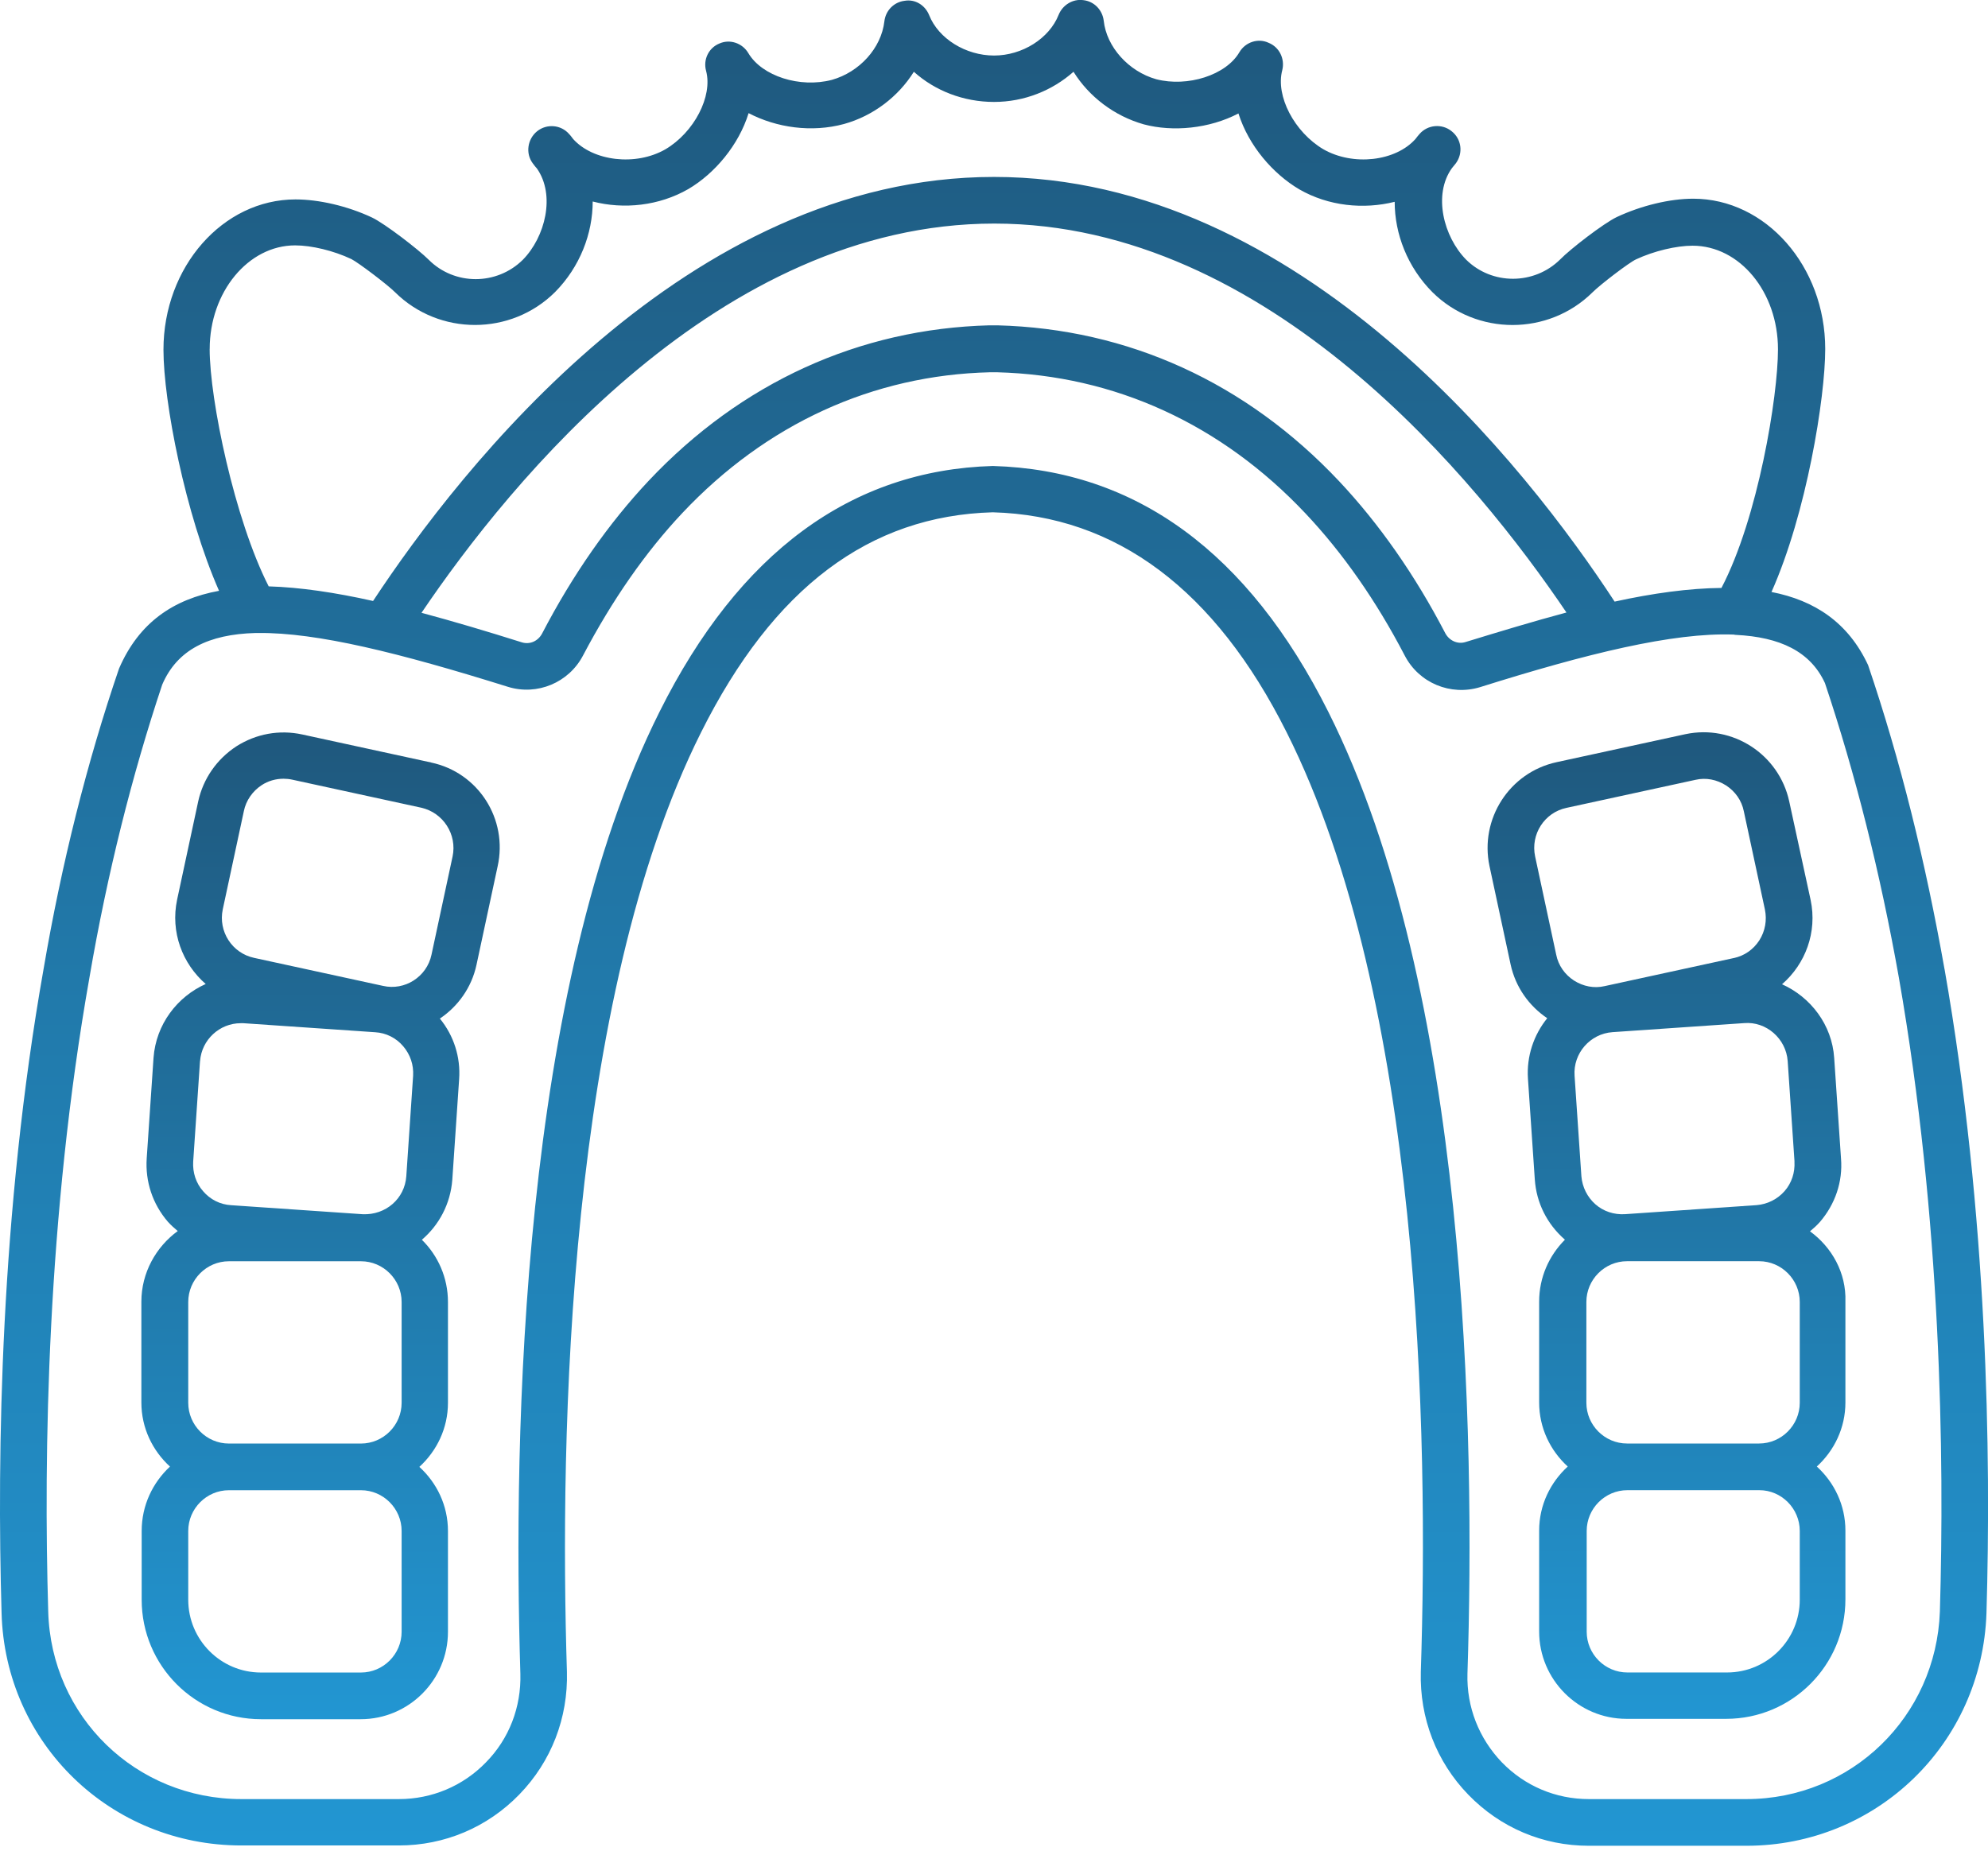 <svg width="160" height="149" viewBox="0 0 160 149" fill="none" xmlns="http://www.w3.org/2000/svg">
<g clip-path="url(#clip0_1044_808)">
<path d="M34.701 61.375L24.328 59.12C22.478 58.718 20.602 59.069 19.027 60.072C17.452 61.1 16.353 62.678 15.952 64.506L14.254 72.418C13.705 75.024 14.681 77.576 16.556 79.204C14.254 80.233 12.556 82.458 12.357 85.14L11.808 93.23C11.681 95.108 12.281 96.911 13.506 98.337C13.755 98.612 14.03 98.862 14.305 99.09C12.556 100.367 11.378 102.445 11.378 104.776V112.891C11.378 114.943 12.278 116.771 13.68 118.049C12.281 119.352 11.403 121.179 11.403 123.232V128.766C11.403 134.075 15.703 138.383 21.004 138.383H29.029C32.902 138.383 36.053 135.226 36.053 131.346V123.232C36.053 121.179 35.153 119.352 33.751 118.074C35.149 116.796 36.053 114.968 36.053 112.916V104.801C36.053 102.847 35.254 101.07 33.953 99.792C35.33 98.616 36.255 96.911 36.403 94.96L36.952 86.871C37.079 85.093 36.526 83.363 35.402 81.988C36.851 81.011 37.953 79.509 38.351 77.655L40.049 69.743C40.898 65.936 38.499 62.179 34.698 61.379L34.701 61.375ZM16.101 85.415C16.227 83.689 17.676 82.361 19.374 82.361H19.598L30.199 83.088C31.074 83.139 31.876 83.541 32.45 84.214C33.025 84.887 33.299 85.716 33.249 86.592L32.7 94.681C32.573 96.484 31.048 97.812 29.198 97.736L18.597 97.009C17.723 96.958 16.921 96.556 16.346 95.883C15.772 95.231 15.497 94.381 15.548 93.505L16.097 85.415H16.101ZM32.324 123.232V131.346C32.324 133.149 30.85 134.626 29.05 134.626H21C17.773 134.626 15.15 131.998 15.15 128.766V123.232C15.15 121.429 16.624 119.952 18.424 119.952H29.05C30.85 119.952 32.324 121.429 32.324 123.232ZM18.424 116.195C16.624 116.195 15.15 114.719 15.15 112.916V104.801C15.15 102.999 16.624 101.522 18.424 101.522H29.05C30.85 101.522 32.324 102.999 32.324 104.801V112.916C32.324 114.719 30.85 116.195 29.05 116.195H18.424ZM36.425 68.94L34.727 76.852C34.351 78.629 32.577 79.758 30.828 79.357L20.454 77.102C18.68 76.725 17.553 74.973 17.929 73.196L19.627 65.284C19.8 64.433 20.328 63.681 21.05 63.206C21.575 62.855 22.2 62.682 22.825 62.682C23.049 62.682 23.298 62.707 23.526 62.758L33.899 65.013C35.673 65.414 36.8 67.166 36.425 68.943V68.94Z" fill="url(#paint0_linear_1044_808)"/>
<path d="M145.674 99.112C145.948 98.887 146.223 98.637 146.472 98.359C147.697 96.933 148.322 95.126 148.17 93.252L147.621 85.162C147.448 82.484 145.721 80.254 143.423 79.226C145.298 77.597 146.273 75.046 145.724 72.44L144.001 64.502C143.177 60.72 139.452 58.291 135.651 59.095L125.277 61.35C121.476 62.175 119.077 65.932 119.879 69.714L121.577 77.626C121.978 79.48 123.077 80.982 124.526 81.959C123.449 83.287 122.849 85.014 122.975 86.841L123.525 94.931C123.651 96.809 124.5 98.511 125.924 99.763L125.949 99.788C124.674 101.066 123.875 102.818 123.875 104.772V112.887C123.875 114.939 124.775 116.767 126.177 118.045C124.778 119.323 123.875 121.15 123.875 123.203V131.317C123.875 135.197 127.026 138.354 130.899 138.354H138.924C144.225 138.354 148.524 134.046 148.524 128.737V123.203C148.524 121.15 147.625 119.323 146.223 118.045C147.621 116.767 148.524 114.939 148.524 112.887V104.772C148.6 102.445 147.426 100.389 145.674 99.112ZM144.423 93.501C144.474 94.377 144.199 95.228 143.625 95.879C143.05 96.531 142.248 96.933 141.374 97.005L130.773 97.733C129.898 97.783 129.049 97.508 128.399 96.933C127.749 96.357 127.347 95.554 127.275 94.678L126.726 86.588C126.6 84.786 127.976 83.208 129.776 83.081L140.377 82.353C142.151 82.201 143.751 83.606 143.878 85.408L144.427 93.498L144.423 93.501ZM126.076 65.027L136.449 62.772C137.298 62.573 138.173 62.747 138.924 63.225C139.65 63.699 140.174 64.426 140.348 65.302L142.046 73.214C142.219 74.065 142.071 74.941 141.594 75.694C141.121 76.421 140.395 76.946 139.52 77.12L129.147 79.375C128.298 79.574 127.423 79.4 126.672 78.922C125.946 78.448 125.422 77.721 125.248 76.845L123.55 68.933C123.174 67.155 124.302 65.4 126.076 65.027ZM144.85 123.228V128.762C144.85 131.994 142.227 134.622 139 134.622H130.975C129.176 134.622 127.702 133.145 127.702 131.343V123.228C127.702 121.425 129.176 119.949 130.975 119.949H141.602C143.376 119.949 144.85 121.425 144.85 123.228ZM130.95 116.192C129.15 116.192 127.676 114.715 127.676 112.912V104.798C127.676 102.995 129.15 101.518 130.95 101.518H141.576C143.376 101.518 144.85 102.995 144.85 104.798V112.912C144.85 114.715 143.376 116.192 141.576 116.192H130.95Z" fill="url(#paint1_linear_1044_808)"/>
<path d="M156.499 78.003C154.974 69.389 152.951 61.198 150.349 53.535C148.748 50.104 146.049 48.327 142.574 47.65C145.399 41.316 146.899 32 146.899 28.091C146.899 21.431 142.122 15.994 136.272 15.994C134.397 15.994 132.099 16.544 130.122 17.471C129.071 17.971 126.372 20.052 125.573 20.877C123.474 22.955 120.074 22.955 118 20.902C116.175 19.049 115.326 15.669 116.851 13.54C116.952 13.414 117.075 13.265 117.176 13.139C117.776 12.313 117.628 11.184 116.826 10.558C116.053 9.932 114.9 10.033 114.25 10.782C114.148 10.909 114.026 11.032 113.924 11.184C112.324 12.987 108.898 13.388 106.499 12.009C104.176 10.63 102.648 7.728 103.2 5.65C103.424 4.749 102.976 3.797 102.102 3.446C101.253 3.044 100.227 3.395 99.753 4.199C98.677 6.052 95.58 7.029 93.055 6.377C90.829 5.751 89.055 3.771 88.831 1.669C88.73 0.818 88.079 0.116 87.205 0.014C86.356 -0.112 85.528 0.391 85.203 1.191C84.451 3.095 82.276 4.47 80.004 4.47C77.731 4.47 75.531 3.116 74.779 1.216C74.454 0.416 73.655 -0.087 72.802 0.065C71.953 0.166 71.278 0.84 71.177 1.719C70.927 3.873 69.175 5.802 66.953 6.428C64.376 7.105 61.327 6.128 60.228 4.275C59.755 3.475 58.754 3.124 57.905 3.5C57.031 3.851 56.579 4.803 56.828 5.704C57.378 7.756 55.853 10.663 53.555 12.017C51.156 13.396 47.73 12.969 46.13 11.191C46.029 11.065 45.931 10.916 45.805 10.79C45.154 10.037 44.005 9.939 43.228 10.565C42.452 11.191 42.278 12.342 42.878 13.146C42.979 13.273 43.077 13.421 43.203 13.548C44.728 15.701 43.879 19.082 42.079 20.91C39.98 22.987 36.58 22.987 34.506 20.91C33.682 20.084 30.98 18.003 29.932 17.504C27.955 16.577 25.657 16.052 23.782 16.052C17.932 16.052 13.156 21.485 13.156 28.148C13.156 32.329 14.905 41.37 17.629 47.556C13.954 48.233 11.179 50.111 9.579 53.818C7.002 61.357 4.954 69.519 3.505 78.01C0.025 97.66 -0.249 117.017 0.126 129.815C0.401 140.334 8.903 148.546 19.425 148.546H32.1C35.774 148.546 39.225 147.095 41.801 144.438C44.377 141.781 45.725 138.278 45.628 134.571C45.028 115.566 45.653 80.453 56.427 58.943C62.252 47.299 69.977 41.511 79.902 41.236C89.853 41.511 97.802 47.473 103.551 58.943C114.401 80.529 114.976 115.591 114.351 134.571C114.25 138.278 115.601 141.81 118.177 144.463C120.753 147.116 124.179 148.571 127.879 148.571H140.554C151.028 148.571 159.527 140.359 159.877 129.841C160.253 117.118 159.978 97.812 156.502 78.003H156.499ZM16.877 28.091C16.877 23.508 19.977 19.751 23.753 19.751C25.079 19.751 26.853 20.178 28.277 20.852C28.826 21.127 31.178 22.904 31.803 23.53C35.352 27.037 41.129 27.037 44.677 23.505C46.679 21.478 47.702 18.796 47.702 16.219C50.202 16.87 53.053 16.57 55.401 15.216C57.526 13.964 59.452 11.684 60.25 9.107C62.501 10.283 65.327 10.685 67.925 9.982C70.273 9.331 72.3 7.778 73.55 5.777C75.249 7.304 77.55 8.205 80 8.205C82.45 8.205 84.701 7.279 86.399 5.777C87.649 7.782 89.672 9.331 92.05 10.008C94.399 10.634 97.325 10.359 99.674 9.132C100.498 11.738 102.449 13.989 104.573 15.242C106.922 16.595 109.748 16.87 112.248 16.244C112.248 18.825 113.274 21.503 115.297 23.53C118.846 27.037 124.623 27.037 128.171 23.53C128.796 22.904 131.12 21.127 131.672 20.877C133.121 20.2 134.921 19.777 136.221 19.777C140.023 19.777 143.097 23.508 143.097 28.116C143.097 31.898 141.497 41.689 138.548 47.324C135.925 47.35 133.024 47.752 129.949 48.425C122.975 37.758 104.725 14.242 80 14.242C55.275 14.242 37.025 37.758 30.026 48.374C27.002 47.697 24.176 47.274 21.625 47.198C18.875 41.812 16.874 32.173 16.874 28.091H16.877ZM126.076 49.301C123.452 50.003 120.724 50.828 117.95 51.679C117.324 51.878 116.649 51.577 116.324 50.976C113.874 46.267 110.998 42.163 107.775 38.732C100.299 30.794 90.8 26.462 80.275 26.187H79.624C69.15 26.462 59.65 30.794 52.2 38.706C48.999 42.112 46.101 46.246 43.626 51.002C43.301 51.603 42.65 51.903 42 51.704C39.225 50.828 36.526 50.025 33.924 49.326C41.05 38.782 57.898 17.996 80.022 17.996C102.145 17.996 118.947 38.757 126.072 49.301H126.076ZM156.127 129.714C155.827 138.18 149.001 144.814 140.554 144.814H127.879C125.205 144.814 122.73 143.761 120.88 141.861C119.03 139.932 118.029 137.402 118.105 134.723C118.73 115.392 118.13 79.628 106.904 57.292C100.48 44.472 91.429 37.834 79.906 37.508C68.506 37.834 59.481 44.469 53.082 57.292C41.931 79.556 41.281 115.367 41.881 134.723C41.956 137.402 40.981 139.957 39.106 141.861C37.256 143.765 34.755 144.814 32.107 144.814H19.432C10.934 144.814 4.108 138.176 3.881 129.714C3.505 117.093 3.779 97.986 7.205 78.651C8.628 70.337 10.63 62.374 13.055 55.11C14.254 52.305 16.78 51.052 20.581 50.951H20.779C25.506 50.9 32.154 52.554 40.88 55.284C43.228 56.011 45.779 54.958 46.928 52.754C49.277 48.294 51.954 44.44 54.928 41.283C61.677 34.121 70.252 30.19 79.678 29.965H80.253C89.727 30.215 98.301 34.146 105.076 41.334C108.075 44.516 110.752 48.345 113.05 52.754C114.199 54.983 116.75 56.033 119.124 55.309C127.723 52.605 134.65 50.9 139.524 51.078C139.575 51.078 139.625 51.103 139.676 51.103H139.701C143.249 51.277 145.703 52.431 146.877 54.983C149.327 62.294 151.328 70.261 152.828 78.698C156.228 98.156 156.502 117.187 156.127 129.71V129.714Z" fill="url(#paint2_linear_1044_808)"/>
</g>
<defs>
<linearGradient id="paint0_linear_1044_808" x1="25.799" y1="58.957" x2="25.799" y2="138.383" gradientUnits="userSpaceOnUse">
<stop stop-color="#1F587D"/>
<stop offset="0.531" stop-color="#2179AA"/>
<stop offset="1" stop-color="#2296D2"/>
</linearGradient>
<linearGradient id="paint1_linear_1044_808" x1="134.126" y1="58.941" x2="134.126" y2="138.354" gradientUnits="userSpaceOnUse">
<stop stop-color="#1F587D"/>
<stop offset="0.531" stop-color="#2179AA"/>
<stop offset="1" stop-color="#2296D2"/>
</linearGradient>
<linearGradient id="paint2_linear_1044_808" x1="80.002" y1="-0.005" x2="80.002" y2="148.571" gradientUnits="userSpaceOnUse">
<stop stop-color="#1F587D"/>
<stop offset="0.531" stop-color="#2179AA"/>
<stop offset="1" stop-color="#2296D2"/>
</linearGradient>
<clipPath id="clip0_1044_808">
<rect width="160" height="148.571" fill="white"/>
</clipPath>
</defs>
</svg>
